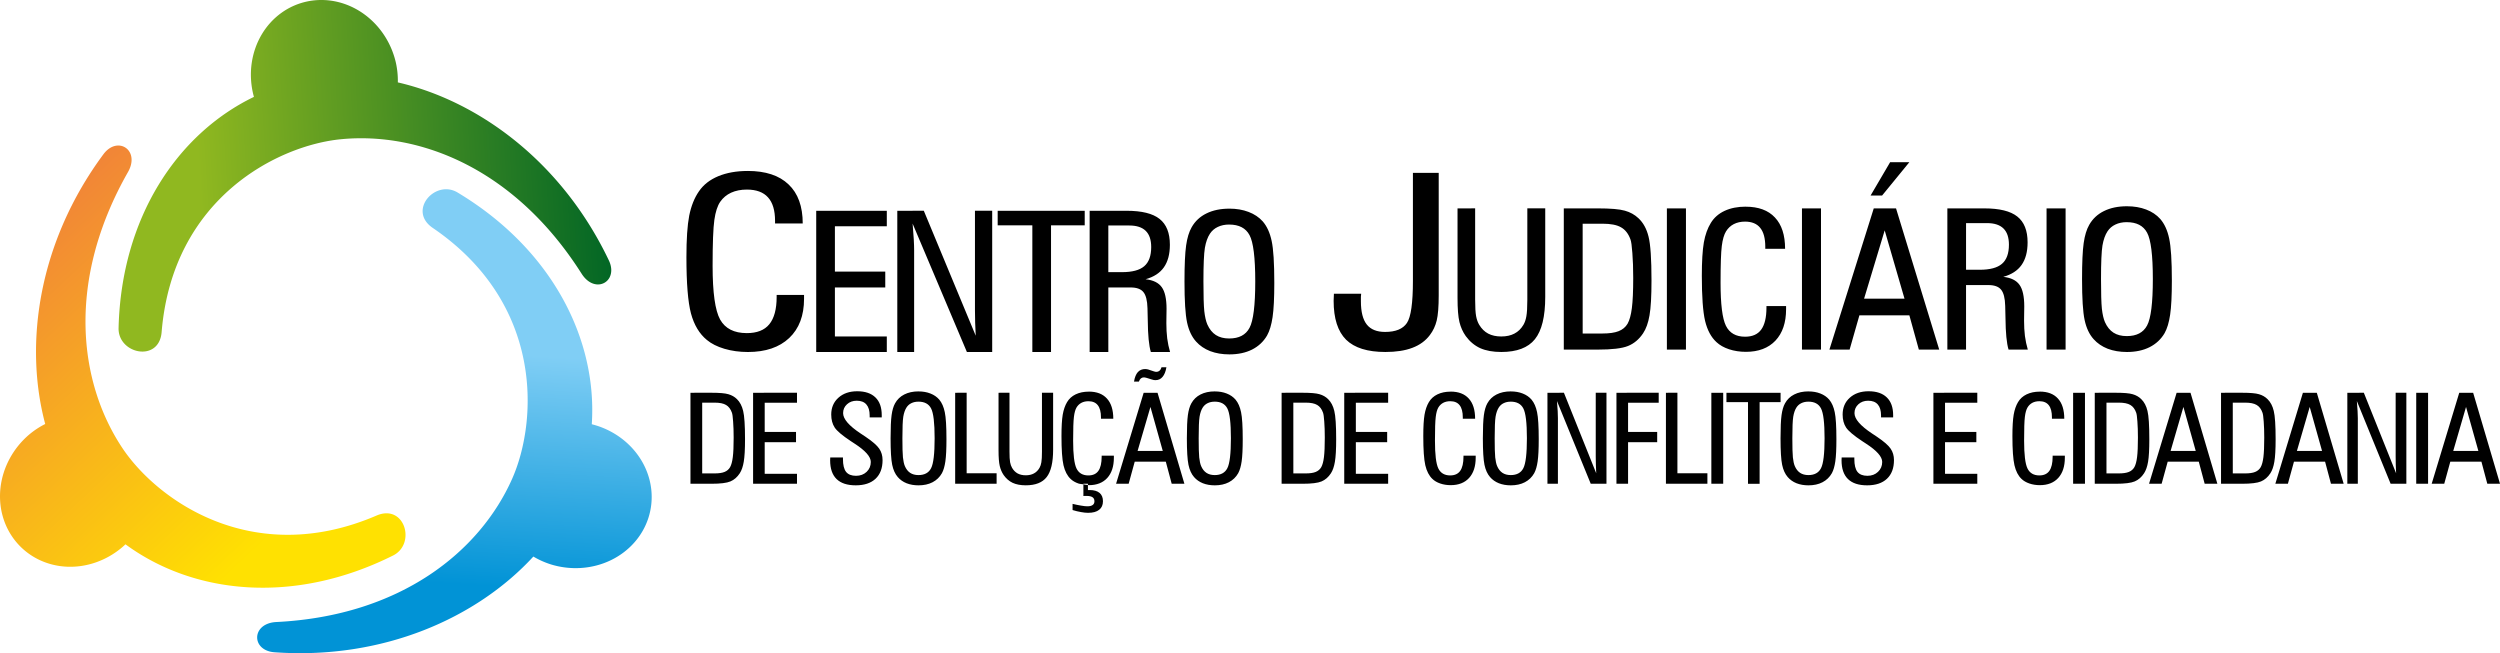 <?xml version="1.0" encoding="UTF-8" standalone="no"?> <svg xmlns:inkscape="http://www.inkscape.org/namespaces/inkscape" xmlns:sodipodi="http://sodipodi.sourceforge.net/DTD/sodipodi-0.dtd" xmlns:xlink="http://www.w3.org/1999/xlink" xmlns="http://www.w3.org/2000/svg" xmlns:svg="http://www.w3.org/2000/svg" version="1.1" id="svg1" width="3000" height="783.829" viewBox="0 0 3000 783.829" sodipodi:docname="CEJUSC.svg" inkscape:version="1.3.2 (091e20e, 2023-11-25, custom)"><defs id="defs1"><linearGradient id="linearGradient17" inkscape:collect="always"><stop style="stop-color:#006525;stop-opacity:1;" offset="0" id="stop17"></stop><stop style="stop-color:#90b820;stop-opacity:1;" offset="0.854" id="stop18"></stop></linearGradient><linearGradient id="linearGradient16" inkscape:collect="always"><stop style="stop-color:#0193d6;stop-opacity:1;" offset="0.279" id="stop15"></stop><stop style="stop-color:#80cef5;stop-opacity:1;" offset="0.999" id="stop16"></stop></linearGradient><linearGradient id="linearGradient12" inkscape:collect="always"><stop style="stop-color:#f18438;stop-opacity:1;" offset="0" id="stop13"></stop><stop style="stop-color:#ffe101;stop-opacity:1;" offset="1" id="stop12"></stop></linearGradient><linearGradient inkscape:collect="always" xlink:href="#linearGradient12" id="linearGradient13" x1="11.672" y1="35.849" x2="31.406" y2="56.934" gradientUnits="userSpaceOnUse"></linearGradient><linearGradient inkscape:collect="always" xlink:href="#linearGradient16" id="linearGradient15" x1="48.559" y1="63.224" x2="49.975" y2="39.78" gradientUnits="userSpaceOnUse"></linearGradient><linearGradient inkscape:collect="always" xlink:href="#linearGradient17" id="linearGradient18" x1="60.137" y1="24.465" x2="25.035" y2="26.74" gradientUnits="userSpaceOnUse"></linearGradient></defs><g inkscape:groupmode="layer" inkscape:label="Centro Judiciário de Solução de Conflitos e Cidadania (CEJUSC)" id="g1" transform="matrix(16.521,0,0,16.521,-260.012,-235.332)"><path id="text1" style="font-weight:bold;font-size:14.243px;line-height:0;font-family:Arial;-inkscape-font-specification:'Arial Bold';text-decoration-color:#000000;letter-spacing:-0.72px;word-spacing:-0.684px;fill:#000000;fill-rule:evenodd;stroke-width:2.137;stroke-linecap:square;stroke-miterlimit:4.4;stroke-dashoffset:1566.24" d="m 153.027,26.026 -1.42,2.422 h 0.836 l 1.98,-2.422 z m -82.984,0.637 c -0.809,0 -1.522,0.126 -2.137,0.381 -0.608,0.254 -1.075,0.62 -1.398,1.094 -0.33,0.474 -0.567,1.064 -0.709,1.77 -0.136,0.705 -0.203,1.713 -0.203,3.025 0,1.879 0.11,3.24 0.33,4.078 0.227,0.838 0.612,1.481 1.156,1.926 0.324,0.272 0.747,0.484 1.271,0.641 0.531,0.156 1.1,0.234 1.709,0.234 1.282,0 2.281,-0.339 3,-1.016 0.719,-0.682 1.078,-1.629 1.078,-2.844 v -0.287 h -1.99 v 0.148 c 0,0.89 -0.179,1.553 -0.535,1.986 -0.35,0.428 -0.893,0.641 -1.631,0.641 -0.926,1e-5 -1.572,-0.329 -1.941,-0.988 -0.363,-0.659 -0.545,-1.957 -0.545,-3.895 0,-1.642 0.043,-2.756 0.127,-3.34 0.084,-0.59 0.227,-1.029 0.428,-1.318 0.201,-0.289 0.463,-0.508 0.787,-0.658 0.33,-0.15 0.711,-0.227 1.145,-0.227 0.686,0 1.199,0.189 1.535,0.564 0.343,0.376 0.514,0.946 0.514,1.709 v 0.191 h 2.01 c 0,-1.243 -0.343,-2.19 -1.029,-2.838 -0.68,-0.653 -1.67,-0.979 -2.971,-0.979 z m 48.322,0.139 v 7.84 c 0,1.608 -0.144,2.629 -0.436,3.062 -0.291,0.434 -0.82,0.65 -1.584,0.65 -0.602,0 -1.045,-0.179 -1.33,-0.537 -0.285,-0.359 -0.428,-0.92 -0.428,-1.684 v -0.33 c 0.006,-0.081 0.013,-0.155 0.019,-0.225 h -1.98 c 0,0.058 -0.003,0.144 -0.01,0.26 -0.006,0.11 -0.01,0.196 -0.01,0.26 0,1.278 0.302,2.219 0.904,2.82 0.608,0.596 1.559,0.893 2.854,0.893 0.777,0 1.43,-0.1 1.961,-0.303 0.537,-0.202 0.963,-0.513 1.273,-0.93 0.233,-0.306 0.397,-0.656 0.494,-1.049 0.097,-0.399 0.146,-1.009 0.146,-1.83 v -8.898 z m 51.863,2.424 c -0.644,0 -1.2,0.116 -1.668,0.348 -0.464,0.227 -0.822,0.561 -1.072,1.002 -0.19,0.329 -0.324,0.771 -0.402,1.322 -0.079,0.552 -0.119,1.424 -0.119,2.615 0,1.405 0.062,2.398 0.188,2.982 0.125,0.58 0.344,1.042 0.654,1.385 0.269,0.301 0.609,0.533 1.021,0.695 0.417,0.158 0.884,0.236 1.398,0.236 0.631,0 1.177,-0.116 1.641,-0.348 0.468,-0.236 0.834,-0.576 1.094,-1.021 0.185,-0.329 0.319,-0.775 0.402,-1.336 0.084,-0.566 0.125,-1.393 0.125,-2.482 0,-1.447 -0.066,-2.466 -0.195,-3.055 -0.125,-0.593 -0.34,-1.066 -0.646,-1.418 -0.269,-0.301 -0.612,-0.532 -1.029,-0.689 -0.413,-0.158 -0.876,-0.236 -1.391,-0.236 z m -27.693,0.029 c -0.58,0 -1.091,0.101 -1.531,0.305 -0.436,0.204 -0.768,0.497 -1,0.877 -0.236,0.38 -0.406,0.852 -0.508,1.418 -0.097,0.566 -0.146,1.375 -0.146,2.428 0,1.507 0.079,2.597 0.236,3.27 0.162,0.672 0.439,1.186 0.828,1.543 0.232,0.218 0.535,0.39 0.91,0.516 0.38,0.125 0.789,0.188 1.225,0.188 0.918,0 1.634,-0.272 2.148,-0.814 0.515,-0.547 0.773,-1.308 0.773,-2.281 v -0.229 h -1.426 v 0.117 c 0,0.714 -0.128,1.246 -0.383,1.594 -0.25,0.343 -0.641,0.514 -1.17,0.514 -0.663,0 -1.126,-0.264 -1.391,-0.793 -0.26,-0.529 -0.389,-1.568 -0.389,-3.121 0,-1.317 0.03,-2.209 0.09,-2.678 0.06,-0.473 0.163,-0.827 0.307,-1.059 0.144,-0.232 0.331,-0.407 0.562,-0.527 0.236,-0.121 0.51,-0.182 0.82,-0.182 0.491,0 0.859,0.152 1.1,0.453 0.246,0.301 0.369,0.757 0.369,1.369 v 0.152 h 1.439 c 0,-0.997 -0.247,-1.754 -0.738,-2.273 -0.487,-0.524 -1.195,-0.785 -2.127,-0.785 z m -20.93,0.125 v 6.195 0.301 c 0,0.788 0.046,1.375 0.139,1.76 0.093,0.38 0.246,0.72 0.459,1.021 0.287,0.394 0.638,0.687 1.051,0.877 0.417,0.185 0.927,0.277 1.529,0.277 1.131,0 1.945,-0.309 2.441,-0.926 0.501,-0.621 0.752,-1.647 0.752,-3.08 v -6.426 h -1.301 v 6.412 0.229 c 0,0.547 -0.024,0.947 -0.07,1.197 -0.042,0.246 -0.113,0.453 -0.215,0.625 -0.167,0.283 -0.385,0.494 -0.654,0.633 -0.264,0.139 -0.582,0.209 -0.953,0.209 -0.371,0 -0.689,-0.07 -0.953,-0.209 -0.26,-0.139 -0.475,-0.35 -0.646,-0.633 -0.107,-0.176 -0.182,-0.387 -0.229,-0.633 -0.046,-0.25 -0.07,-0.651 -0.07,-1.203 v -6.627 z m 7.719,0 v 10.258 h 2.461 c 1.039,0 1.774,-0.087 2.205,-0.264 0.436,-0.176 0.8,-0.482 1.092,-0.918 0.218,-0.325 0.374,-0.758 0.467,-1.301 0.097,-0.547 0.145,-1.391 0.145,-2.531 0,-1.563 -0.071,-2.628 -0.215,-3.193 -0.139,-0.566 -0.383,-1.009 -0.73,-1.334 -0.274,-0.26 -0.605,-0.444 -0.994,-0.551 -0.385,-0.111 -1.041,-0.166 -1.969,-0.166 z m 7.488,0 v 10.258 h 1.385 v -10.258 z m 9.811,0 v 10.258 h 1.383 v -10.258 z m 5.215,0 -3.221,10.258 h 1.467 l 0.711,-2.49 h 3.629 l 0.689,2.49 h 1.48 l -3.137,-10.258 z m 5.346,0 v 10.258 h 1.357 v -4.688 h 1.619 c 0.436,0 0.745,0.111 0.926,0.334 0.185,0.223 0.285,0.615 0.299,1.176 0.009,0.209 0.017,0.506 0.021,0.891 0.009,1.066 0.084,1.828 0.223,2.287 h 1.398 c -0.093,-0.315 -0.163,-0.645 -0.209,-0.988 -0.042,-0.348 -0.062,-0.716 -0.062,-1.105 0,-0.093 10e-4,-0.251 0.006,-0.479 0.005,-0.232 0.008,-0.421 0.008,-0.564 0,-0.728 -0.116,-1.252 -0.348,-1.572 -0.232,-0.325 -0.624,-0.516 -1.176,-0.576 0.598,-0.167 1.041,-0.455 1.328,-0.863 0.292,-0.413 0.438,-0.959 0.438,-1.641 0,-0.858 -0.249,-1.485 -0.75,-1.879 -0.496,-0.394 -1.292,-0.59 -2.387,-0.59 z m 7.205,0 v 10.258 h 1.383 v -10.258 z m -59.355,0.02 c -0.644,0 -1.2,0.116 -1.668,0.348 -0.464,0.227 -0.822,0.561 -1.072,1.002 -0.19,0.329 -0.324,0.771 -0.402,1.322 -0.079,0.552 -0.119,1.424 -0.119,2.615 0,1.405 0.062,2.398 0.188,2.982 0.125,0.58 0.344,1.042 0.654,1.385 0.269,0.301 0.611,0.533 1.023,0.695 0.417,0.158 0.882,0.236 1.396,0.236 0.631,0 1.179,-0.116 1.643,-0.348 0.468,-0.236 0.832,-0.576 1.092,-1.021 0.185,-0.329 0.319,-0.775 0.402,-1.336 0.084,-0.566 0.125,-1.393 0.125,-2.482 0,-1.447 -0.064,-2.466 -0.193,-3.055 -0.125,-0.593 -0.342,-1.066 -0.648,-1.418 -0.269,-0.301 -0.612,-0.53 -1.029,-0.688 -0.413,-0.158 -0.876,-0.238 -1.391,-0.238 z m -30.01,0.154 v 10.258 h 5.127 v -1.127 h -3.77 v -3.561 h 3.658 v -1.154 h -3.658 v -3.289 h 3.77 v -1.127 z m 5.889,0 v 10.258 h 1.223 v -7.393 c 0,-0.218 -0.009,-0.485 -0.027,-0.801 -0.019,-0.315 -0.047,-0.692 -0.084,-1.133 l 3.943,9.326 h 1.838 v -10.258 h -1.252 v 7.197 c 0,0.297 0.004,0.603 0.014,0.918 0.009,0.311 0.022,0.632 0.041,0.961 l -3.77,-9.076 z m 7.291,0 v 1.057 h 2.518 v 9.201 h 1.357 v -9.201 h 2.447 v -1.057 z m 6.68,0 v 10.258 h 1.357 v -4.688 h 1.619 c 0.436,0 0.745,0.111 0.926,0.334 0.185,0.223 0.285,0.615 0.299,1.176 0.009,0.209 0.017,0.506 0.021,0.891 0.009,1.066 0.084,1.828 0.223,2.287 h 1.396 c -0.093,-0.315 -0.161,-0.645 -0.207,-0.988 -0.042,-0.348 -0.062,-0.716 -0.062,-1.105 0,-0.093 0.001,-0.251 0.006,-0.479 0.005,-0.232 0.008,-0.421 0.008,-0.564 0,-0.728 -0.116,-1.252 -0.348,-1.572 -0.232,-0.325 -0.624,-0.516 -1.176,-0.576 0.598,-0.167 1.041,-0.455 1.328,-0.863 0.292,-0.413 0.438,-0.959 0.438,-1.641 0,-0.858 -0.249,-1.485 -0.75,-1.879 -0.496,-0.394 -1.292,-0.59 -2.387,-0.59 z m 75.332,0.828 c 0.709,0 1.201,0.254 1.475,0.764 0.278,0.51 0.418,1.633 0.418,3.367 0,1.734 -0.14,2.858 -0.418,3.373 -0.274,0.515 -0.765,0.771 -1.475,0.771 -0.385,0 -0.707,-0.083 -0.967,-0.25 -0.26,-0.167 -0.466,-0.423 -0.619,-0.766 -0.102,-0.236 -0.176,-0.56 -0.223,-0.973 -0.042,-0.413 -0.062,-1.132 -0.062,-2.156 0,-1.201 0.036,-2.014 0.105,-2.436 0.074,-0.427 0.196,-0.77 0.367,-1.029 0.144,-0.218 0.334,-0.381 0.57,-0.492 0.241,-0.116 0.517,-0.174 0.828,-0.174 z m -11.674,0.068 h 1.523 c 0.533,0 0.931,0.131 1.195,0.391 0.264,0.26 0.396,0.65 0.396,1.174 0,0.64 -0.169,1.105 -0.508,1.393 -0.334,0.287 -0.871,0.43 -1.613,0.43 h -0.994 z m -27.848,0.043 h 1.439 c 0.598,0 1.048,0.087 1.35,0.264 0.306,0.172 0.533,0.462 0.682,0.875 0.056,0.139 0.102,0.469 0.139,0.988 0.042,0.519 0.062,1.126 0.062,1.816 0,0.955 -0.033,1.684 -0.098,2.189 -0.065,0.505 -0.169,0.884 -0.312,1.135 -0.148,0.25 -0.367,0.43 -0.654,0.541 -0.283,0.111 -0.672,0.168 -1.168,0.168 h -1.439 z m -25.674,0.062 c 0.709,0 1.201,0.254 1.475,0.764 0.278,0.51 0.418,1.633 0.418,3.367 0,1.734 -0.14,2.858 -0.418,3.373 -0.274,0.515 -0.765,0.771 -1.475,0.771 -0.385,0 -0.707,-0.083 -0.967,-0.25 -0.26,-0.167 -0.466,-0.423 -0.619,-0.766 -0.102,-0.236 -0.176,-0.56 -0.223,-0.973 -0.042,-0.413 -0.062,-1.132 -0.062,-2.156 0,-1.201 0.036,-2.014 0.105,-2.436 0.074,-0.427 0.196,-0.77 0.367,-1.029 0.144,-0.218 0.334,-0.381 0.57,-0.492 0.241,-0.116 0.517,-0.174 0.828,-0.174 z m -8.779,0.068 h 1.523 c 0.533,0 0.931,0.131 1.195,0.391 0.264,0.26 0.396,0.65 0.396,1.174 0,0.64 -0.169,1.105 -0.508,1.393 -0.334,0.287 -0.871,0.43 -1.613,0.43 h -0.994 z m 56.391,0.355 1.439,4.959 h -2.936 z m -52.527,9.943 c -0.035,0.114 -0.085,0.196 -0.148,0.25 -0.064,0.054 -0.144,0.082 -0.242,0.082 -0.017,0 -0.043,-0.004 -0.078,-0.01 -0.032,-0.009 -0.072,-0.02 -0.121,-0.035 l -0.393,-0.131 c -0.032,-0.009 -0.064,-0.015 -0.096,-0.018 -0.032,-0.006 -0.067,-0.01 -0.107,-0.01 -0.222,0 -0.402,0.075 -0.537,0.225 -0.133,0.149 -0.225,0.378 -0.277,0.686 h 0.355 c 0.035,-0.102 0.082,-0.178 0.143,-0.229 0.061,-0.051 0.134,-0.076 0.221,-0.076 0.026,0 0.054,0.004 0.086,0.01 0.032,0.006 0.07,0.015 0.113,0.027 l 0.385,0.119 c 0.049,0.015 0.095,0.028 0.139,0.037 0.043,0.006 0.085,0.008 0.125,0.008 0.205,0 0.373,-0.078 0.506,-0.236 0.136,-0.158 0.229,-0.391 0.281,-0.699 z m -22.104,1.742 c -0.562,0 -1.018,0.157 -1.367,0.471 -0.346,0.311 -0.52,0.719 -0.52,1.221 0,0.37 0.083,0.684 0.25,0.941 0.167,0.254 0.56,0.585 1.178,0.994 0.061,0.039 0.147,0.095 0.26,0.17 0.79,0.511 1.186,0.956 1.186,1.336 0,0.29 -0.101,0.529 -0.303,0.721 -0.202,0.191 -0.46,0.287 -0.771,0.287 -0.329,0 -0.57,-0.096 -0.723,-0.287 -0.15,-0.194 -0.225,-0.501 -0.225,-0.922 v -0.121 H 76.043 c 0,0.024 -10e-4,0.059 -0.004,0.104 -0.003,0.045 -0.004,0.077 -0.004,0.098 0,0.604 0.155,1.059 0.467,1.363 0.312,0.305 0.775,0.457 1.393,0.457 0.62,0 1.1,-0.16 1.438,-0.477 0.34,-0.32 0.51,-0.771 0.51,-1.354 0,-0.32 -0.081,-0.596 -0.242,-0.832 -0.159,-0.236 -0.489,-0.525 -0.994,-0.865 -0.084,-0.057 -0.204,-0.137 -0.359,-0.238 -0.848,-0.562 -1.271,-1.054 -1.271,-1.479 0,-0.257 0.094,-0.47 0.281,-0.641 0.187,-0.173 0.423,-0.26 0.709,-0.26 0.312,0 0.545,0.091 0.701,0.273 0.159,0.182 0.238,0.448 0.238,0.801 v 0.139 h 0.877 v -0.164 c 0,-0.562 -0.151,-0.991 -0.457,-1.287 -0.306,-0.299 -0.747,-0.449 -1.324,-0.449 z m 73.461,0 c -0.562,0 -1.018,0.157 -1.367,0.471 -0.346,0.311 -0.518,0.719 -0.518,1.221 0,0.37 0.083,0.684 0.25,0.941 0.167,0.254 0.56,0.585 1.178,0.994 0.061,0.039 0.147,0.095 0.26,0.17 0.79,0.511 1.186,0.956 1.186,1.336 0,0.29 -0.103,0.529 -0.305,0.721 -0.202,0.191 -0.458,0.287 -0.77,0.287 -0.329,0 -0.57,-0.096 -0.723,-0.287 -0.15,-0.194 -0.225,-0.501 -0.225,-0.922 v -0.121 h -0.922 c 0,0.024 -0.001,0.059 -0.004,0.104 -0.003,0.045 -0.004,0.077 -0.004,0.098 0,0.604 0.155,1.059 0.467,1.363 0.312,0.305 0.775,0.457 1.393,0.457 0.62,0 1.1,-0.16 1.438,-0.477 0.34,-0.32 0.51,-0.771 0.51,-1.354 0,-0.32 -0.081,-0.596 -0.242,-0.832 -0.159,-0.236 -0.489,-0.525 -0.994,-0.865 -0.084,-0.057 -0.204,-0.137 -0.359,-0.238 -0.848,-0.562 -1.273,-1.054 -1.273,-1.479 -1e-5,-0.257 0.094,-0.47 0.281,-0.641 0.188,-0.173 0.425,-0.26 0.711,-0.26 0.312,0 0.545,0.091 0.701,0.273 0.159,0.182 0.236,0.448 0.236,0.801 v 0.139 h 0.879 v -0.164 c 0,-0.562 -0.153,-0.991 -0.459,-1.287 -0.306,-0.299 -0.747,-0.449 -1.324,-0.449 z m -69.008,0.01 c -0.401,0 -0.746,0.075 -1.037,0.225 -0.288,0.146 -0.512,0.361 -0.668,0.645 -0.118,0.212 -0.201,0.496 -0.25,0.852 -0.049,0.356 -0.074,0.918 -0.074,1.686 0,0.905 0.039,1.547 0.117,1.924 0.078,0.373 0.213,0.67 0.406,0.891 0.167,0.194 0.38,0.345 0.637,0.449 0.26,0.102 0.549,0.152 0.869,0.152 0.392,0 0.733,-0.075 1.021,-0.225 0.291,-0.152 0.518,-0.371 0.68,-0.658 0.115,-0.212 0.198,-0.5 0.25,-0.861 0.052,-0.365 0.078,-0.897 0.078,-1.6 0,-0.932 -0.04,-1.589 -0.121,-1.969 -0.078,-0.382 -0.212,-0.687 -0.402,-0.914 -0.167,-0.194 -0.381,-0.342 -0.641,-0.443 -0.257,-0.102 -0.545,-0.152 -0.865,-0.152 z m 21.52,0 c -0.401,0 -0.748,0.075 -1.039,0.225 -0.288,0.146 -0.51,0.361 -0.666,0.645 -0.118,0.212 -0.201,0.496 -0.25,0.852 -0.049,0.356 -0.074,0.918 -0.074,1.686 0,0.905 0.039,1.547 0.117,1.924 0.078,0.373 0.213,0.67 0.406,0.891 0.167,0.194 0.38,0.345 0.637,0.449 0.26,0.102 0.549,0.152 0.869,0.152 0.392,0 0.733,-0.075 1.021,-0.225 0.291,-0.152 0.518,-0.371 0.68,-0.658 0.115,-0.212 0.198,-0.5 0.25,-0.861 0.052,-0.365 0.078,-0.897 0.078,-1.6 0,-0.932 -0.04,-1.589 -0.121,-1.969 -0.078,-0.382 -0.212,-0.687 -0.402,-0.914 -0.167,-0.194 -0.381,-0.342 -0.641,-0.443 -0.257,-0.102 -0.545,-0.152 -0.865,-0.152 z m 21.5,0 c -0.401,0 -0.746,0.075 -1.037,0.225 -0.288,0.146 -0.512,0.361 -0.668,0.645 -0.118,0.212 -0.201,0.496 -0.25,0.852 -0.049,0.356 -0.074,0.918 -0.074,1.686 0,0.905 0.039,1.547 0.117,1.924 0.078,0.373 0.213,0.67 0.406,0.891 0.167,0.194 0.38,0.345 0.637,0.449 0.26,0.102 0.549,0.152 0.869,0.152 0.392,0 0.733,-0.075 1.021,-0.225 0.291,-0.152 0.518,-0.371 0.68,-0.658 0.115,-0.212 0.198,-0.5 0.25,-0.861 0.052,-0.365 0.078,-0.897 0.078,-1.6 0,-0.932 -0.04,-1.589 -0.121,-1.969 -0.078,-0.382 -0.212,-0.687 -0.402,-0.914 -0.167,-0.194 -0.381,-0.342 -0.641,-0.443 -0.257,-0.102 -0.545,-0.152 -0.865,-0.152 z m 21.621,0 c -0.401,0 -0.748,0.075 -1.039,0.225 -0.288,0.146 -0.51,0.361 -0.666,0.645 -0.118,0.212 -0.201,0.496 -0.25,0.852 -0.049,0.356 -0.074,0.918 -0.074,1.686 0,0.905 0.039,1.547 0.117,1.924 0.078,0.373 0.213,0.67 0.406,0.891 0.167,0.194 0.38,0.345 0.637,0.449 0.26,0.102 0.549,0.152 0.869,0.152 0.392,0 0.733,-0.075 1.021,-0.225 0.291,-0.152 0.518,-0.371 0.68,-0.658 0.115,-0.212 0.198,-0.5 0.25,-0.861 0.052,-0.365 0.078,-0.897 0.078,-1.6 -1e-5,-0.932 -0.04,-1.589 -0.121,-1.969 -0.078,-0.382 -0.212,-0.687 -0.402,-0.914 -0.167,-0.194 -0.381,-0.342 -0.641,-0.443 -0.257,-0.102 -0.545,-0.152 -0.865,-0.152 z m -52.275,0.018 c -0.361,0 -0.679,0.066 -0.953,0.197 -0.271,0.131 -0.479,0.319 -0.623,0.564 -0.147,0.245 -0.253,0.55 -0.316,0.914 -0.061,0.365 -0.09,0.886 -0.09,1.564 0,0.971 0.048,1.674 0.146,2.107 0.101,0.433 0.273,0.764 0.516,0.994 0.144,0.14 0.333,0.251 0.566,0.332 0.113,0.038 0.243,0.038 0.363,0.059 v -0.041 h 0.328 v 0.092 c 0.025,6.9e-4 0.045,0.012 0.07,0.012 0.571,0 1.016,-0.174 1.336,-0.523 0.32,-0.353 0.48,-0.843 0.48,-1.471 v -0.148 h -0.887 v 0.076 c 0,0.46 -0.08,0.803 -0.238,1.027 -0.156,0.221 -0.398,0.332 -0.727,0.332 -0.412,0 -0.701,-0.171 -0.865,-0.512 -0.162,-0.341 -0.242,-1.011 -0.242,-2.012 0,-0.849 0.019,-1.425 0.057,-1.727 0.037,-0.305 0.1,-0.532 0.189,-0.682 0.089,-0.149 0.207,-0.262 0.352,-0.34 0.147,-0.078 0.317,-0.117 0.51,-0.117 0.306,0 0.534,0.097 0.684,0.291 0.153,0.194 0.23,0.488 0.23,0.883 v 0.1 h 0.895 c 0,-0.642 -0.153,-1.13 -0.459,-1.465 -0.303,-0.338 -0.742,-0.508 -1.322,-0.508 z m -0.062,6.783 c -0.115,-0.003 -0.219,-0.033 -0.328,-0.051 v 0.848 c 0.032,0 0.064,-0.003 0.096,-0.006 h 0.139 c 0.193,0 0.335,0.033 0.428,0.096 0.092,0.063 0.139,0.16 0.139,0.291 0,0.122 -0.042,0.214 -0.129,0.273 -0.084,0.063 -0.214,0.094 -0.387,0.094 -0.113,0 -0.262,-0.016 -0.449,-0.049 -0.187,-0.03 -0.395,-0.073 -0.623,-0.127 v 0.449 c 0.219,0.066 0.426,0.116 0.619,0.148 0.193,0.036 0.362,0.053 0.506,0.053 0.352,0 0.62,-0.072 0.805,-0.219 0.185,-0.143 0.277,-0.351 0.277,-0.623 0,-0.266 -0.084,-0.468 -0.248,-0.605 -0.164,-0.137 -0.402,-0.207 -0.717,-0.207 h -0.127 z m 26.34,-6.783 c -0.361,0 -0.677,0.066 -0.951,0.197 -0.271,0.131 -0.479,0.319 -0.623,0.564 -0.147,0.245 -0.253,0.55 -0.316,0.914 -0.061,0.365 -0.09,0.886 -0.09,1.564 0,0.971 0.048,1.674 0.146,2.107 0.101,0.433 0.273,0.764 0.516,0.994 0.144,0.14 0.333,0.251 0.566,0.332 0.237,0.081 0.491,0.121 0.762,0.121 0.571,0 1.016,-0.174 1.336,-0.523 0.32,-0.353 0.48,-0.843 0.48,-1.471 v -0.148 h -0.887 v 0.076 c 0,0.46 -0.08,0.803 -0.238,1.027 -0.156,0.221 -0.398,0.332 -0.727,0.332 -0.412,0 -0.701,-0.171 -0.865,-0.512 -0.162,-0.341 -0.242,-1.011 -0.242,-2.012 0,-0.849 0.019,-1.425 0.057,-1.727 0.037,-0.305 0.1,-0.532 0.189,-0.682 0.089,-0.149 0.207,-0.262 0.352,-0.34 0.147,-0.078 0.316,-0.117 0.51,-0.117 0.306,0 0.534,0.097 0.684,0.291 0.153,0.194 0.23,0.488 0.23,0.883 v 0.1 h 0.895 c 0,-0.642 -0.153,-1.13 -0.459,-1.465 -0.303,-0.338 -0.744,-0.508 -1.324,-0.508 z m 42.793,0 c -0.361,0 -0.677,0.066 -0.951,0.197 -0.271,0.131 -0.479,0.319 -0.623,0.564 -0.147,0.245 -0.253,0.55 -0.316,0.914 -0.061,0.365 -0.092,0.886 -0.092,1.564 0,0.971 0.05,1.674 0.148,2.107 0.101,0.433 0.271,0.764 0.514,0.994 0.144,0.14 0.335,0.251 0.568,0.332 0.237,0.081 0.491,0.121 0.762,0.121 0.571,0 1.016,-0.174 1.336,-0.523 0.32,-0.353 0.48,-0.843 0.48,-1.471 v -0.148 h -0.887 v 0.076 c 0,0.46 -0.08,0.803 -0.238,1.027 -0.156,0.221 -0.398,0.332 -0.727,0.332 -0.412,0 -0.701,-0.171 -0.865,-0.512 -0.162,-0.341 -0.242,-1.011 -0.242,-2.012 0,-0.849 0.017,-1.425 0.055,-1.727 0.037,-0.305 0.102,-0.532 0.191,-0.682 0.089,-0.149 0.205,-0.262 0.35,-0.34 0.147,-0.078 0.318,-0.117 0.512,-0.117 0.306,0 0.534,0.097 0.684,0.291 0.153,0.194 0.229,0.488 0.229,0.883 v 0.1 h 0.896 c 0,-0.642 -0.153,-1.13 -0.459,-1.465 -0.303,-0.338 -0.744,-0.508 -1.324,-0.508 z m -98.002,0.082 v 6.609 h 1.531 c 0.646,0 1.103,-0.056 1.371,-0.17 0.271,-0.114 0.498,-0.311 0.68,-0.592 0.136,-0.209 0.231,-0.488 0.289,-0.838 0.061,-0.353 0.092,-0.896 0.092,-1.631 0,-1.007 -0.045,-1.692 -0.135,-2.057 -0.087,-0.365 -0.237,-0.652 -0.453,-0.861 -0.17,-0.167 -0.377,-0.285 -0.619,-0.354 -0.239,-0.072 -0.648,-0.107 -1.225,-0.107 z m 4.549,0 v 6.609 h 3.189 v -0.725 h -2.346 v -2.295 h 2.275 v -0.744 h -2.275 v -2.121 h 2.346 v -0.725 z m 14.678,0 v 6.609 h 3.01 v -0.762 h -2.176 v -5.848 z m 3.15,0 v 3.992 0.193 c 0,0.508 0.03,0.885 0.088,1.133 0.058,0.245 0.152,0.466 0.285,0.66 0.179,0.254 0.396,0.442 0.652,0.564 0.26,0.12 0.578,0.18 0.953,0.18 0.704,0 1.209,-0.2 1.518,-0.598 0.312,-0.4 0.469,-1.061 0.469,-1.984 v -4.141 h -0.811 v 4.131 0.148 c 0,0.353 -0.014,0.61 -0.043,0.771 -0.026,0.158 -0.069,0.292 -0.133,0.402 -0.104,0.182 -0.241,0.319 -0.408,0.408 -0.164,0.09 -0.361,0.135 -0.592,0.135 -0.231,0 -0.429,-0.045 -0.594,-0.135 -0.162,-0.09 -0.296,-0.226 -0.402,-0.408 -0.066,-0.114 -0.114,-0.25 -0.143,-0.408 -0.029,-0.161 -0.043,-0.42 -0.043,-0.775 v -4.27 z m 10.541,0 -2.004,6.609 h 0.914 l 0.441,-1.604 h 2.258 l 0.428,1.604 h 0.922 l -1.951,-6.609 z m 10.02,0 v 6.609 h 1.531 c 0.646,0 1.103,-0.056 1.371,-0.17 0.271,-0.114 0.498,-0.311 0.68,-0.592 0.136,-0.209 0.231,-0.488 0.289,-0.838 0.061,-0.353 0.092,-0.896 0.092,-1.631 0,-1.007 -0.045,-1.692 -0.135,-2.057 -0.086,-0.365 -0.237,-0.652 -0.453,-0.861 -0.17,-0.167 -0.377,-0.285 -0.619,-0.354 -0.239,-0.072 -0.648,-0.107 -1.225,-0.107 z m 4.549,0 v 6.609 h 3.189 v -0.725 h -2.346 v -2.295 h 2.275 v -0.744 h -2.275 v -2.121 h 2.346 v -0.725 z m 14.76,0 v 6.609 h 0.76 v -4.764 c 0,-0.14 -0.004,-0.312 -0.016,-0.516 -0.011,-0.203 -0.03,-0.447 -0.053,-0.73 l 2.453,6.01 h 1.143 v -6.609 h -0.779 v 4.639 c 0,0.191 0.004,0.389 0.01,0.592 0.006,0.2 0.014,0.405 0.025,0.617 l -2.346,-5.848 z m 5.012,0 v 6.609 h 0.844 v -3.02 h 2.115 v -0.744 h -2.115 v -2.121 h 2.225 v -0.725 z m 3.594,0 v 6.609 h 3.012 v -0.762 h -2.178 v -5.848 z m 3.299,0 v 6.609 h 0.861 v -6.609 z m 1.096,0 v 0.68 h 1.566 v 5.93 h 0.844 v -5.93 h 1.523 v -0.68 z m 15.033,0 v 6.609 h 3.188 v -0.725 h -2.344 v -2.295 h 2.275 v -0.744 h -2.275 v -2.121 h 2.344 v -0.725 z m 10.148,0 v 6.609 h 0.861 v -6.609 z m 1.572,0 v 6.609 h 1.531 c 0.646,0 1.103,-0.056 1.371,-0.17 0.271,-0.114 0.498,-0.311 0.68,-0.592 0.136,-0.209 0.233,-0.488 0.291,-0.838 0.061,-0.353 0.09,-0.896 0.09,-1.631 0,-1.007 -0.043,-1.692 -0.133,-2.057 -0.086,-0.365 -0.239,-0.652 -0.455,-0.861 -0.17,-0.167 -0.377,-0.285 -0.619,-0.354 -0.239,-0.072 -0.648,-0.107 -1.225,-0.107 z m 5.947,0 -2.004,6.609 h 0.914 l 0.441,-1.604 h 2.258 l 0.428,1.604 h 0.922 l -1.951,-6.609 z m 3.225,0 v 6.609 h 1.533 c 0.646,0 1.103,-0.056 1.371,-0.17 0.271,-0.114 0.498,-0.311 0.68,-0.592 0.136,-0.209 0.231,-0.488 0.289,-0.838 0.061,-0.353 0.092,-0.896 0.092,-1.631 0,-1.007 -0.045,-1.692 -0.135,-2.057 -0.086,-0.365 -0.239,-0.652 -0.455,-0.861 -0.17,-0.167 -0.375,-0.285 -0.617,-0.354 -0.239,-0.072 -0.648,-0.107 -1.225,-0.107 z m 5.947,0 -2.002,6.609 h 0.912 l 0.441,-1.604 h 2.26 l 0.428,1.604 h 0.922 l -1.951,-6.609 z m 3.227,0 v 6.609 h 0.762 v -4.764 c 0,-0.14 -0.006,-0.312 -0.018,-0.516 -0.011,-0.203 -0.03,-0.447 -0.053,-0.73 l 2.453,6.01 h 1.143 v -6.609 h -0.777 v 4.639 c 0,0.191 0.002,0.389 0.008,0.592 0.006,0.2 0.014,0.405 0.025,0.617 l -2.344,-5.848 z m 5.004,0 v 6.609 h 0.861 v -6.609 z m 3.125,0 -2.002,6.609 h 0.912 l 0.441,-1.604 h 2.26 l 0.428,1.604 h 0.922 l -1.951,-6.609 z m -111.916,0.645 c 0.441,0 0.748,0.164 0.918,0.492 0.173,0.329 0.258,1.052 0.258,2.17 0,1.117 -0.085,1.842 -0.258,2.174 -0.17,0.332 -0.477,0.498 -0.918,0.498 -0.239,0 -0.44,-0.055 -0.602,-0.162 -0.162,-0.108 -0.29,-0.271 -0.385,-0.492 -0.063,-0.152 -0.11,-0.363 -0.139,-0.629 -0.026,-0.266 -0.039,-0.728 -0.039,-1.389 0,-0.774 0.021,-1.296 0.064,-1.568 0.046,-0.275 0.124,-0.497 0.23,-0.664 0.089,-0.14 0.206,-0.247 0.354,-0.318 0.15,-0.075 0.322,-0.111 0.516,-0.111 z m 21.52,0 c 0.441,0 0.746,0.164 0.916,0.492 0.173,0.329 0.26,1.052 0.26,2.17 0,1.117 -0.087,1.842 -0.26,2.174 -0.17,0.332 -0.475,0.498 -0.916,0.498 -0.239,0 -0.44,-0.055 -0.602,-0.162 -0.162,-0.108 -0.29,-0.271 -0.385,-0.492 -0.064,-0.152 -0.11,-0.363 -0.139,-0.629 -0.026,-0.266 -0.039,-0.728 -0.039,-1.389 0,-0.774 0.021,-1.296 0.064,-1.568 0.046,-0.275 0.122,-0.497 0.229,-0.664 0.089,-0.14 0.208,-0.247 0.355,-0.318 0.15,-0.075 0.322,-0.111 0.516,-0.111 z m 21.5,0 c 0.441,0 0.746,0.164 0.916,0.492 0.173,0.329 0.26,1.052 0.26,2.17 0,1.117 -0.087,1.842 -0.26,2.174 -0.17,0.332 -0.475,0.498 -0.916,0.498 -0.239,0 -0.44,-0.055 -0.602,-0.162 -0.162,-0.108 -0.29,-0.271 -0.385,-0.492 -0.064,-0.152 -0.11,-0.363 -0.139,-0.629 -0.026,-0.266 -0.039,-0.728 -0.039,-1.389 0,-0.774 0.021,-1.296 0.065,-1.568 0.046,-0.275 0.124,-0.497 0.23,-0.664 0.089,-0.14 0.206,-0.247 0.354,-0.318 0.15,-0.075 0.322,-0.111 0.516,-0.111 z m 21.621,0 c 0.441,0 0.746,0.164 0.916,0.492 0.173,0.329 0.26,1.052 0.26,2.17 0,1.117 -0.087,1.842 -0.26,2.174 -0.17,0.332 -0.475,0.498 -0.916,0.498 -0.239,0 -0.44,-0.055 -0.602,-0.162 -0.162,-0.108 -0.29,-0.271 -0.385,-0.492 -0.064,-0.152 -0.11,-0.363 -0.139,-0.629 -0.026,-0.266 -0.039,-0.728 -0.039,-1.389 0,-0.774 0.021,-1.296 0.065,-1.568 0.046,-0.275 0.122,-0.497 0.229,-0.664 0.089,-0.14 0.208,-0.247 0.355,-0.318 0.15,-0.075 0.322,-0.111 0.516,-0.111 z m -80.348,0.072 h 0.896 c 0.372,0 0.65,0.056 0.838,0.17 0.19,0.111 0.333,0.299 0.426,0.564 0.035,0.09 0.063,0.302 0.086,0.637 0.026,0.335 0.039,0.725 0.039,1.17 0,0.616 -0.02,1.086 -0.061,1.412 -0.04,0.326 -0.106,0.569 -0.195,0.73 -0.092,0.161 -0.227,0.278 -0.406,0.35 -0.176,0.072 -0.418,0.107 -0.727,0.107 h -0.896 z m 42.937,0 h 0.896 c 0.372,0 0.65,0.056 0.838,0.17 0.19,0.111 0.332,0.299 0.424,0.564 0.035,0.09 0.065,0.302 0.088,0.637 0.026,0.335 0.039,0.725 0.039,1.17 0,0.616 -0.02,1.086 -0.06,1.412 -0.04,0.326 -0.106,0.569 -0.195,0.73 -0.092,0.161 -0.227,0.278 -0.406,0.35 -0.176,0.072 -0.418,0.107 -0.727,0.107 h -0.896 z m 59.062,0 h 0.896 c 0.372,0 0.652,0.056 0.84,0.17 0.19,0.111 0.332,0.299 0.424,0.564 0.035,0.09 0.063,0.302 0.086,0.637 0.026,0.335 0.039,0.725 0.039,1.17 0,0.616 -0.02,1.086 -0.061,1.412 -0.04,0.326 -0.106,0.569 -0.195,0.73 -0.092,0.161 -0.227,0.278 -0.406,0.35 -0.176,0.072 -0.418,0.107 -0.727,0.107 h -0.896 z m 9.174,0 h 0.895 c 0.372,0 0.652,0.056 0.84,0.17 0.19,0.111 0.332,0.299 0.424,0.564 0.035,0.09 0.065,0.302 0.088,0.637 0.026,0.335 0.039,0.725 0.039,1.17 0,0.616 -0.02,1.086 -0.06,1.412 -0.04,0.326 -0.106,0.569 -0.195,0.73 -0.092,0.161 -0.227,0.278 -0.406,0.35 -0.176,0.072 -0.42,0.107 -0.729,0.107 h -0.895 z m -78.615,0.312 0.896,3.197 H 98.367 Z m 75.029,0 0.896,3.197 h -1.826 z m 9.174,0 0.896,3.197 h -1.826 z m 11.355,0 0.896,3.197 h -1.826 z" inkscape:label="Centro Judiciário de Solução de Conflitos e Cidadania"></path><g id="g6" inkscape:label="Gradiente"><path id="path1" style="opacity:1;fill:url(#linearGradient13);fill-rule:evenodd;stroke-width:2;stroke-linecap:square;stroke-miterlimit:4.4;stroke-dashoffset:1566.24" d="m 24.301,24.816 c -0.347,0.01 -0.73,0.201 -1.049,0.631 -4.701,6.344 -5.792,13.731 -4.23,19.594 a 5.303,5.697 44.062 0 0 -1.168,0.771 5.303,5.697 44.062 0 0 -0.953,7.781 5.303,5.697 44.062 0 0 7.715,0.4 5.303,5.697 44.062 0 0 0.236,-0.213 c 4.983,3.659 12.268,4.396 19.436,0.814 1.694,-0.846 0.85,-3.784 -1.201,-2.902 -9.008,3.873 -15.964,-1.137 -18.479,-4.932 -3.176,-4.793 -4.052,-12.15 0.428,-20.021 0.623,-1.095 0.029,-1.946 -0.734,-1.924 z" inkscape:label="Gradiente Laranja-Amarelo"></path><path id="path4" style="opacity:1;mix-blend-mode:normal;fill:url(#linearGradient18);fill-opacity:1;fill-rule:evenodd;stroke-width:2;stroke-linecap:square;stroke-miterlimit:4.4;stroke-dashoffset:1566.24" d="m 60.025,34.373 c 0.154,-0.311 0.165,-0.739 -0.066,-1.222 C 56.559,26.025 50.546,21.598 44.635,20.229 a 5.697,5.303 72.018 0 0 -0.134,-1.393 5.697,5.303 72.018 0 0 -6.426,-4.49 5.697,5.303 72.018 0 0 -3.97,6.627 5.697,5.303 72.018 0 0 0.077,0.309 c -5.568,2.687 -9.634,8.776 -9.831,16.786 -0.046,1.893 2.944,2.525 3.127,0.3 0.802,-9.772 8.488,-13.568 13.019,-14.01 5.723,-0.559 12.632,2.117 17.485,9.764 0.675,1.064 1.705,0.938 2.044,0.253 z" inkscape:label="Gradiente Verde claro-escuro"></path><path id="path5" style="opacity:1;fill:url(#linearGradient15);fill-opacity:1;fill-rule:evenodd;stroke-width:2;stroke-linecap:square;stroke-miterlimit:4.4;stroke-dashoffset:1566.24" d="m 34.583,61.076 c 0.195,0.287 0.562,0.508 1.095,0.546 7.876,0.559 14.694,-2.486 18.801,-6.952 a 5.697,5.303 11.586 0 0 1.278,0.571 5.697,5.303 11.586 0 0 7.076,-3.374 5.697,5.303 11.586 0 0 -3.805,-6.723 5.697,5.303 11.586 0 0 -0.306,-0.085 c 0.411,-6.168 -2.879,-12.71 -9.749,-16.833 -1.624,-0.975 -3.649,1.315 -1.803,2.572 8.104,5.519 7.613,14.077 5.762,18.237 -2.338,5.253 -8.075,9.942 -17.12,10.39 -1.258,0.062 -1.657,1.02 -1.229,1.653 z" inkscape:label="Gradiente Azul claro-escuro"></path></g></g></svg> 